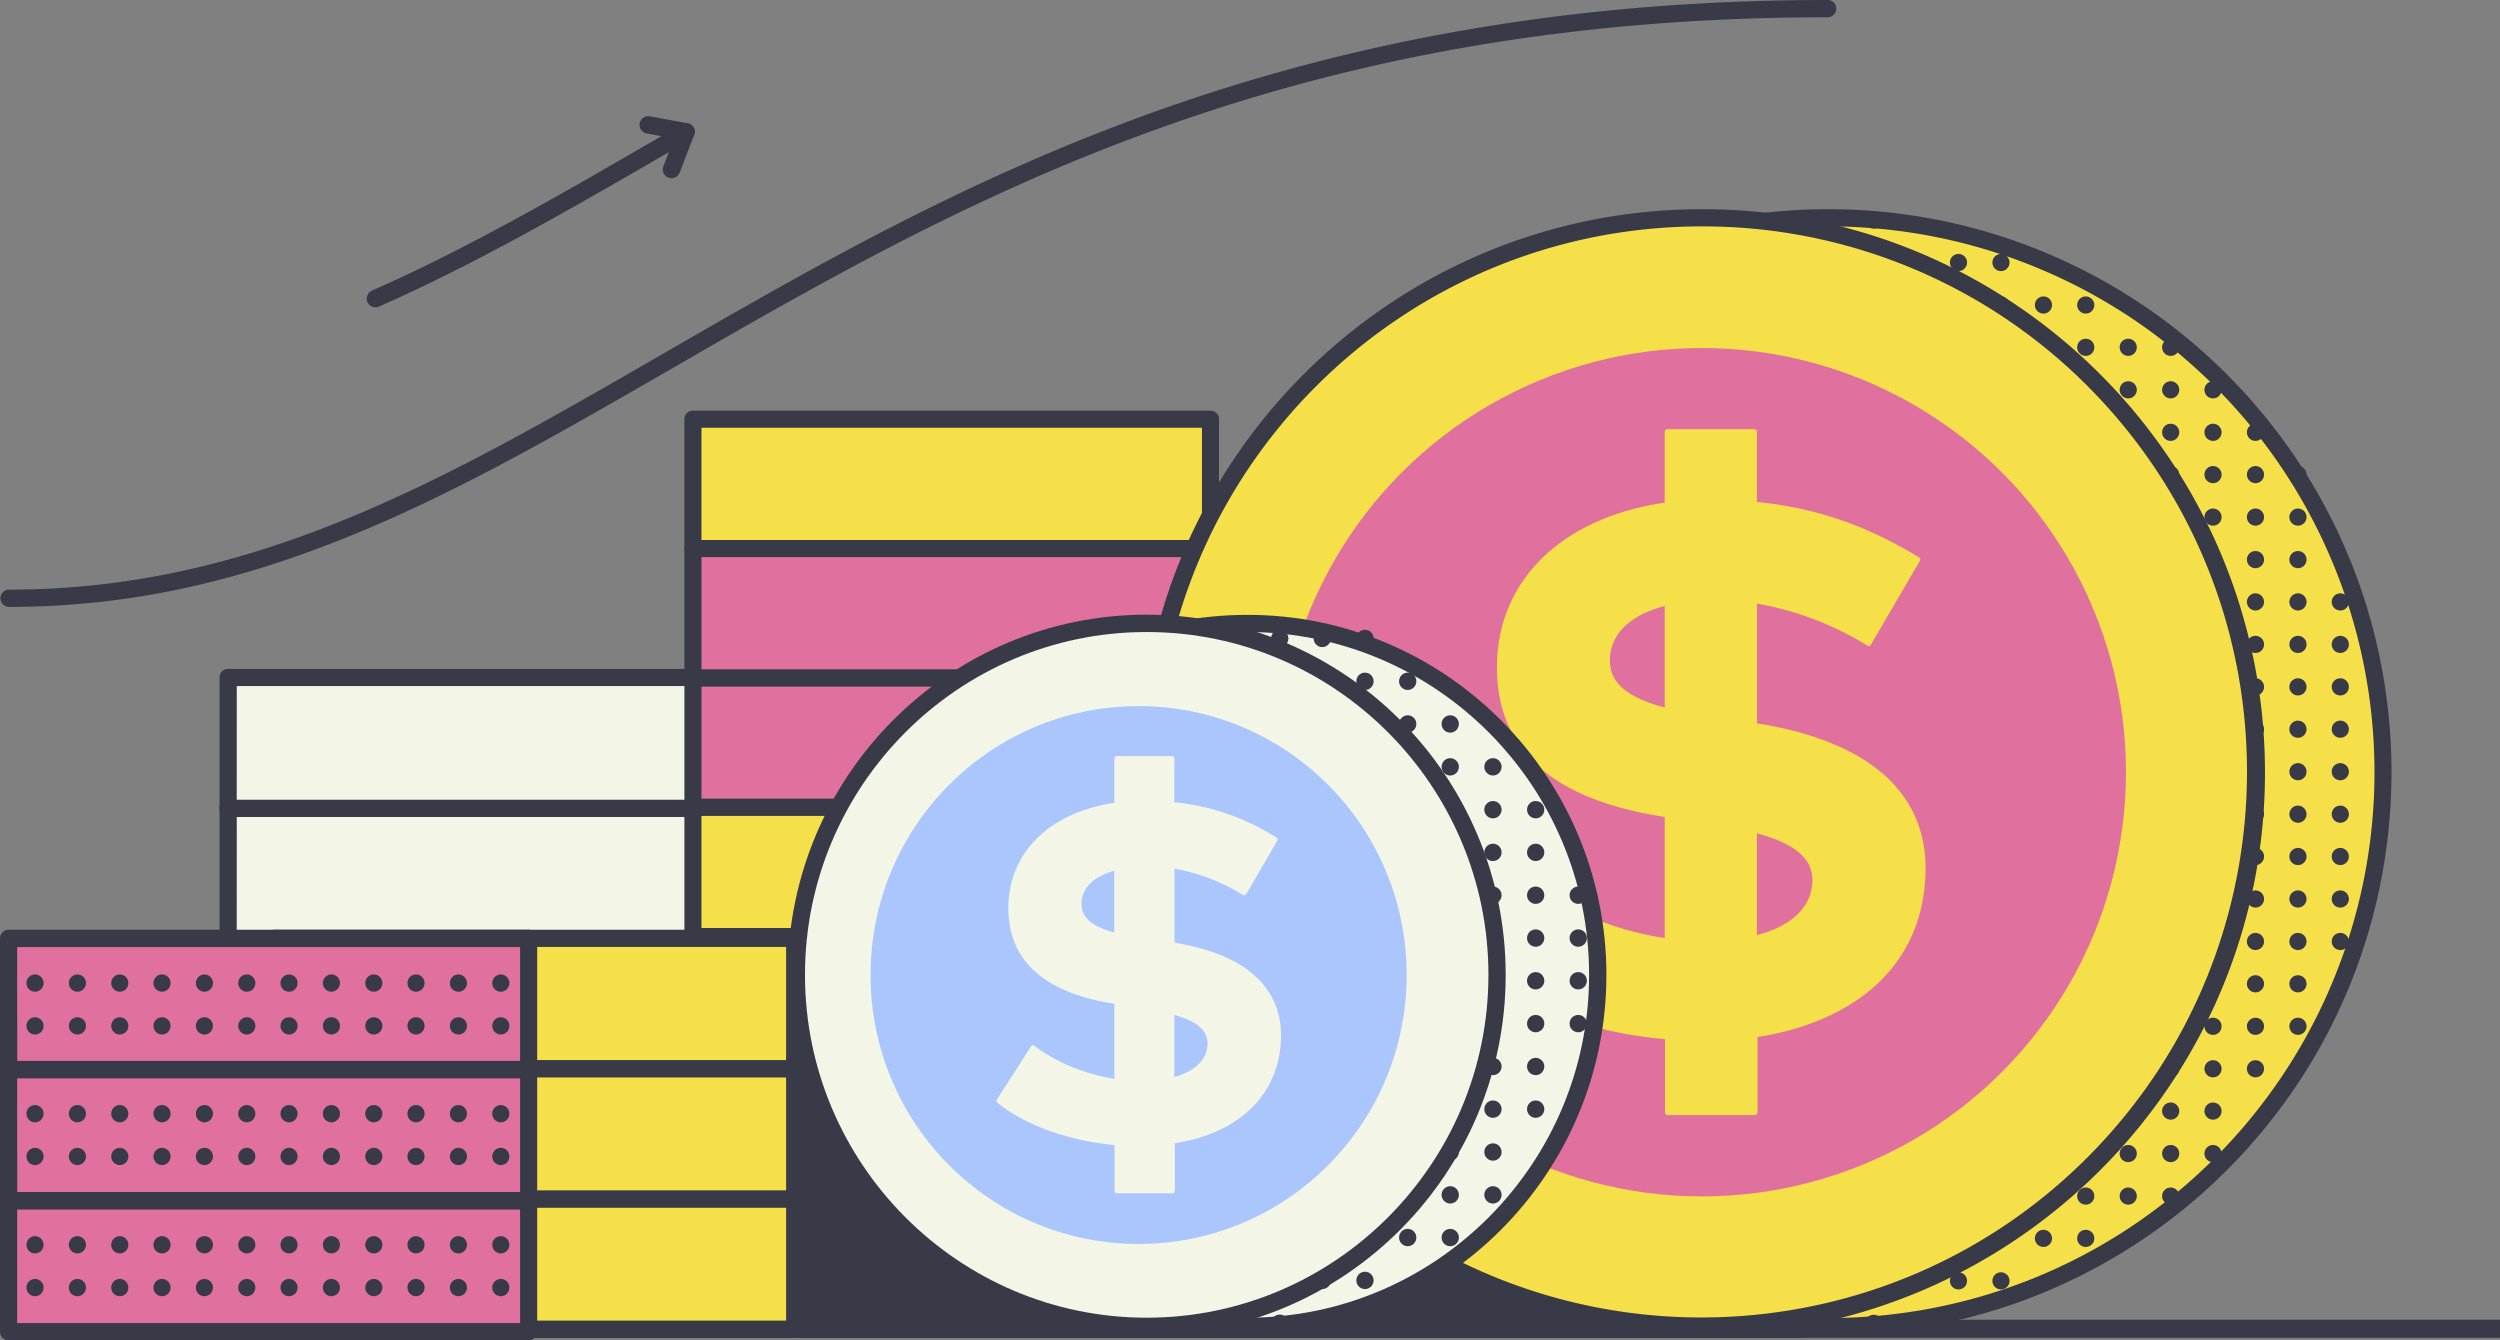 <svg xmlns="http://www.w3.org/2000/svg" xmlns:xlink="http://www.w3.org/1999/xlink" viewBox="0 0 968 519"><rect x="0" y="0" width="968" height="519" fill="#808080" stroke="none"/><defs><clipPath id="clip-path" transform="translate(0)"><rect x="287" y="259" width="42" height="108" style="fill:none"/></clipPath><clipPath id="clip-path-2" transform="translate(0)"><rect x="97" y="511" width="871" height="7" style="fill:none"/></clipPath><clipPath id="clip-path-3" transform="translate(0)"><rect x="85" y="259" width="209" height="108" style="fill:none"/></clipPath><clipPath id="clip-path-4" transform="translate(0)"><rect x="265" y="159" width="207" height="257" style="fill:none"/></clipPath><clipPath id="clip-path-5" transform="translate(0)"><rect x="304" y="363" width="400" height="155" style="fill:none"/></clipPath><clipPath id="clip-path-6" transform="translate(0)"><rect x="103" y="360" width="208" height="158" style="fill:none"/></clipPath><clipPath id="clip-path-7" transform="translate(0)"><rect y="360" width="208" height="159" style="fill:none"/></clipPath><clipPath id="clip-path-8" transform="translate(0)"><rect x="305" y="238" width="317" height="279" style="fill:none"/></clipPath><clipPath id="clip-path-9" transform="translate(0)"><rect x="142" y="45" width="127" height="74" style="fill:none"/></clipPath></defs><g id="Layer_2" data-name="Layer 2"><g id="Layer_1-2" data-name="Layer 1"><g style="clip-path:url(#clip-path)"><g id="Layer_1_1_-i2" data-name="Layer 1 1 -i2"><rect x="288.54" y="260.53" width="38.91" height="104.93" style="fill:#383a48"/><path d="M287,365.47V260.53a1.53,1.53,0,0,1,1.54-1.53h38.92a1.53,1.53,0,0,1,1.54,1.53V365.47a1.52,1.52,0,0,1-1.54,1.53H288.54A1.52,1.52,0,0,1,287,365.47Zm3.09-103.4V363.93h35.82V262.07Z" transform="translate(0)" style="fill:#383a48"/></g></g><g style="clip-path:url(#clip-path-2)"><rect x="97" y="511" width="871" height="7" style="fill:#383a48"/></g><g style="clip-path:url(#clip-path-3)"><rect x="88.34" y="313" width="202.32" height="50.65" style="fill:#f3f6e6"/><path d="M290.66,367H88.34A3.31,3.31,0,0,1,85,363.72V313a3.31,3.31,0,0,1,3.27-3.35H290.66a3.31,3.31,0,0,1,3.34,3.28v50.72A3.36,3.36,0,0,1,290.66,367Zm-199-6.69H287.32v-44H91.68Z" transform="translate(0)" style="fill:#383a48"/><rect x="88.34" y="262.35" width="202.32" height="50.65" style="fill:#f3f6e6"/><path d="M290.66,316.35H88.34A3.31,3.31,0,0,1,85,313.07V262.35A3.31,3.31,0,0,1,88.27,259H290.66a3.31,3.31,0,0,1,3.34,3.28V313A3.36,3.36,0,0,1,290.66,316.35Zm-199-6.7H287.32v-44H91.68Z" transform="translate(0)" style="fill:#383a48"/></g><g style="clip-path:url(#clip-path-4)"><rect x="268.31" y="362.62" width="200.39" height="50.08" style="fill:#f6e049"/><path d="M468.69,416H268.31a3.27,3.27,0,0,1-3.31-3.24V362.62a3.27,3.27,0,0,1,3.24-3.31H468.69a3.27,3.27,0,0,1,3.31,3.24v50.14A3.32,3.32,0,0,1,468.69,416Zm-197.08-6.62H465.39V365.92H271.61Z" transform="translate(0)" style="fill:#383a48"/><rect x="268.31" y="312.54" width="200.39" height="50.08" style="fill:#f6e049"/><path d="M468.69,365.92H268.31a3.27,3.27,0,0,1-3.31-3.24V312.54a3.27,3.27,0,0,1,3.24-3.31H468.69a3.27,3.27,0,0,1,3.31,3.24v50.15A3.31,3.31,0,0,1,468.69,365.92Zm-197.08-6.61H465.39V315.85H271.61Z" transform="translate(0)" style="fill:#383a48"/><rect x="268.31" y="262.46" width="200.39" height="50.08" style="fill:#e0719e"/><path d="M468.69,315.85H268.31A3.29,3.29,0,0,1,265,312.6V262.46a3.27,3.27,0,0,1,3.24-3.31H468.69A3.29,3.29,0,0,1,472,262.4v50.14A3.33,3.33,0,0,1,468.69,315.85Zm-197.08-6.62H465.39V265.77H271.61Z" transform="translate(0)" style="fill:#383a48"/><rect x="268.31" y="212.38" width="200.39" height="50.08" style="fill:#e0719e"/><path d="M468.69,265.77H268.31a3.27,3.27,0,0,1-3.31-3.24V212.38a3.27,3.27,0,0,1,3.24-3.3H468.69a3.27,3.27,0,0,1,3.31,3.24v50.14A3.32,3.32,0,0,1,468.69,265.77Zm-197.08-6.62H465.39V215.69H271.61Z" transform="translate(0)" style="fill:#383a48"/><rect x="268.31" y="162.31" width="200.39" height="50.08" style="fill:#f6e049"/><path d="M468.69,215.69H268.31a3.27,3.27,0,0,1-3.31-3.24V162.31a3.27,3.27,0,0,1,3.24-3.31H468.69a3.27,3.27,0,0,1,3.31,3.24v50.14A3.31,3.31,0,0,1,468.69,215.69Zm-197.08-6.61H465.39V165.62H271.61Z" transform="translate(0)" style="fill:#383a48"/></g><g style="clip-path:url(#clip-path-5)"><g id="Layer_1_1_-i6" data-name="Layer 1 1 -i6"><rect x="309.68" y="368.7" width="388.64" height="143.6" style="fill:#383a48"/><path d="M698.32,518H309.68a5.64,5.64,0,0,1-5.68-5.7V368.7a5.64,5.64,0,0,1,5.68-5.7H698.32a5.64,5.64,0,0,1,5.68,5.7V512.3A5.64,5.64,0,0,1,698.32,518Zm-383-11.4H692.64V374.4H315.36Z" transform="translate(0)" style="fill:#383a48"/></g></g><g style="clip-path:url(#clip-path-6)"><rect x="106.32" y="464.22" width="201.35" height="50.45" style="fill:#f6e049"/><path d="M307.68,518H106.32a3.29,3.29,0,0,1-3.32-3.27V464.22a3.29,3.29,0,0,1,3.26-3.33H307.68a3.3,3.3,0,0,1,3.32,3.27v50.51A3.34,3.34,0,0,1,307.68,518Zm-198-6.66h194.7V467.55H109.65v43.79Z" transform="translate(0)" style="fill:#383a48"/><rect x="106.32" y="413.78" width="201.35" height="50.45" style="fill:#f6e049"/><path d="M307.68,467.55H106.32a3.29,3.29,0,0,1-3.32-3.26V413.78a3.29,3.29,0,0,1,3.26-3.33H307.68a3.29,3.29,0,0,1,3.32,3.26v50.51A3.33,3.33,0,0,1,307.68,467.55Zm-198-6.66h194.7V417.11H109.65Z" transform="translate(0)" style="fill:#383a48"/><rect x="106.32" y="363.33" width="201.35" height="50.45" style="fill:#f6e049"/><path d="M307.68,417.11H106.32a3.29,3.29,0,0,1-3.32-3.27V363.33a3.29,3.29,0,0,1,3.26-3.33H307.68a3.29,3.29,0,0,1,3.32,3.27v50.51A3.34,3.34,0,0,1,307.68,417.11Zm-198-6.66h194.7V366.66H109.65Z" transform="translate(0)" style="fill:#383a48"/></g><path d="M3.33,235a3.35,3.35,0,0,1,0-6.69c95.28,0,168.53-42.33,253.29-91.28C312.82,104.59,371,71,443.19,44.67,525.83,14.58,612.32,0,707.67,0A3.31,3.31,0,0,1,711,3.28v.06a3.31,3.31,0,0,1-3.26,3.35h-.07C495.66,6.69,370.42,79,260,142.78c-42.22,24.34-82,47.41-123.45,64.33C90.09,226.17,47.74,235,3.33,235Z" transform="translate(0)" style="fill:#383a48"/><ellipse cx="708.04" cy="299" rx="214.63" ry="214.67" style="fill:#f6e049"/><path d="M708,517c-120.36,0-217.92-97.62-218-218S587.61,81,708,81a217.93,217.93,0,0,1,154.17,63.87c85.1,85.15,85.08,223.18,0,308.3A217.91,217.91,0,0,1,708,517Zm0-429.34c-116.72,0-211.32,94.67-211.3,211.41A211.4,211.4,0,0,0,558.6,448.46c82.55,82.51,216.33,82.51,298.88,0A211.34,211.34,0,0,0,708,87.66Z" transform="translate(0)" style="fill:#383a48"/><circle cx="906.16" cy="233.06" r="3.33" style="fill:#383a48"/><circle cx="906.16" cy="249.51" r="3.33" style="fill:#383a48"/><circle cx="906.16" cy="265.96" r="3.33" style="fill:#383a48"/><circle cx="906.16" cy="282.35" r="3.33" style="fill:#383a48"/><circle cx="906.16" cy="298.8" r="3.33" style="fill:#383a48"/><circle cx="906.16" cy="315.25" r="3.33" style="fill:#383a48"/><circle cx="906.16" cy="331.64" r="3.33" style="fill:#383a48"/><circle cx="906.16" cy="348.09" r="3.33" style="fill:#383a48"/><circle cx="906.16" cy="364.54" r="3.33" style="fill:#383a48"/><circle cx="889.77" cy="183.77" r="3.33" style="fill:#383a48"/><circle cx="889.77" cy="200.22" r="3.33" style="fill:#383a48"/><circle cx="889.77" cy="216.68" r="3.33" style="fill:#383a48"/><circle cx="889.77" cy="233.06" r="3.33" style="fill:#383a48"/><circle cx="889.77" cy="249.51" r="3.33" style="fill:#383a48"/><circle cx="889.77" cy="265.96" r="3.33" style="fill:#383a48"/><circle cx="889.77" cy="282.35" r="3.33" style="fill:#383a48"/><circle cx="889.77" cy="298.8" r="3.33" style="fill:#383a48"/><circle cx="889.77" cy="315.25" r="3.33" style="fill:#383a48"/><circle cx="889.77" cy="331.64" r="3.33" style="fill:#383a48"/><circle cx="889.77" cy="348.09" r="3.33" style="fill:#383a48"/><circle cx="889.77" cy="364.54" r="3.33" style="fill:#383a48"/><circle cx="889.77" cy="380.93" r="3.33" style="fill:#383a48"/><circle cx="889.77" cy="397.38" r="3.33" style="fill:#383a48"/><circle cx="873.32" cy="167.39" r="3.33" style="fill:#383a48"/><circle cx="873.32" cy="183.77" r="3.33" style="fill:#383a48"/><circle cx="873.32" cy="200.22" r="3.33" style="fill:#383a48"/><circle cx="873.32" cy="216.68" r="3.33" style="fill:#383a48"/><circle cx="873.32" cy="233.06" r="3.33" style="fill:#383a48"/><circle cx="873.32" cy="249.51" r="3.33" style="fill:#383a48"/><circle cx="873.32" cy="265.96" r="3.33" style="fill:#383a48"/><circle cx="873.32" cy="282.35" r="3.33" style="fill:#383a48"/><circle cx="873.32" cy="298.8" r="3.33" style="fill:#383a48"/><circle cx="873.32" cy="315.25" r="3.33" style="fill:#383a48"/><circle cx="873.32" cy="331.64" r="3.33" style="fill:#383a48"/><circle cx="873.32" cy="348.09" r="3.33" style="fill:#383a48"/><circle cx="873.32" cy="364.54" r="3.33" style="fill:#383a48"/><circle cx="873.32" cy="380.93" r="3.33" style="fill:#383a48"/><circle cx="873.32" cy="397.38" r="3.33" style="fill:#383a48"/><circle cx="873.32" cy="413.83" r="3.33" style="fill:#383a48"/><circle cx="856.88" cy="150.94" r="3.33" style="fill:#383a48"/><circle cx="856.88" cy="167.39" r="3.33" style="fill:#383a48"/><circle cx="856.88" cy="183.77" r="3.33" style="fill:#383a48"/><circle cx="856.88" cy="200.22" r="3.33" style="fill:#383a48"/><circle cx="856.88" cy="216.68" r="3.33" style="fill:#383a48"/><circle cx="856.88" cy="233.06" r="3.33" style="fill:#383a48"/><circle cx="856.88" cy="249.51" r="3.33" style="fill:#383a48"/><circle cx="856.88" cy="265.96" r="3.33" style="fill:#383a48"/><circle cx="856.88" cy="282.35" r="3.33" style="fill:#383a48"/><circle cx="856.88" cy="298.8" r="3.33" style="fill:#383a48"/><circle cx="856.88" cy="315.25" r="3.33" style="fill:#383a48"/><circle cx="856.88" cy="331.64" r="3.33" style="fill:#383a48"/><circle cx="856.88" cy="348.09" r="3.33" style="fill:#383a48"/><circle cx="856.88" cy="364.54" r="3.33" style="fill:#383a48"/><circle cx="856.88" cy="380.93" r="3.33" style="fill:#383a48"/><circle cx="856.88" cy="397.38" r="3.33" style="fill:#383a48"/><circle cx="856.88" cy="413.83" r="3.33" style="fill:#383a48"/><circle cx="856.88" cy="430.21" r="3.33" style="fill:#383a48"/><circle cx="856.88" cy="446.66" r="3.33" style="fill:#383a48"/><circle cx="840.49" cy="134.48" r="3.33" style="fill:#383a48"/><circle cx="840.49" cy="150.94" r="3.33" style="fill:#383a48"/><circle cx="840.49" cy="167.39" r="3.33" style="fill:#383a48"/><circle cx="840.49" cy="183.77" r="3.33" style="fill:#383a48"/><circle cx="840.49" cy="200.22" r="3.33" style="fill:#383a48"/><circle cx="840.49" cy="216.68" r="3.33" style="fill:#383a48"/><circle cx="840.49" cy="233.06" r="3.33" style="fill:#383a48"/><circle cx="840.49" cy="249.51" r="3.33" style="fill:#383a48"/><circle cx="840.49" cy="265.96" r="3.33" style="fill:#383a48"/><circle cx="840.49" cy="282.35" r="3.33" style="fill:#383a48"/><circle cx="840.49" cy="298.8" r="3.33" style="fill:#383a48"/><circle cx="840.49" cy="315.25" r="3.33" style="fill:#383a48"/><circle cx="840.49" cy="331.64" r="3.33" style="fill:#383a48"/><circle cx="840.49" cy="348.09" r="3.33" style="fill:#383a48"/><circle cx="840.49" cy="364.54" r="3.33" style="fill:#383a48"/><circle cx="840.49" cy="380.93" r="3.33" style="fill:#383a48"/><circle cx="840.49" cy="397.38" r="3.33" style="fill:#383a48"/><circle cx="840.49" cy="413.83" r="3.33" style="fill:#383a48"/><circle cx="840.49" cy="430.21" r="3.33" style="fill:#383a48"/><circle cx="840.49" cy="446.66" r="3.33" style="fill:#383a48"/><circle cx="840.49" cy="463.12" r="3.33" style="fill:#383a48"/><circle cx="824.05" cy="134.48" r="3.33" style="fill:#383a48"/><circle cx="824.05" cy="150.94" r="3.33" style="fill:#383a48"/><circle cx="824.05" cy="167.39" r="3.33" style="fill:#383a48"/><circle cx="824.05" cy="183.77" r="3.33" style="fill:#383a48"/><circle cx="824.05" cy="200.22" r="3.33" style="fill:#383a48"/><circle cx="824.05" cy="216.68" r="3.33" style="fill:#383a48"/><circle cx="824.05" cy="233.06" r="3.33" style="fill:#383a48"/><circle cx="824.05" cy="249.51" r="3.33" style="fill:#383a48"/><circle cx="824.05" cy="265.96" r="3.33" style="fill:#383a48"/><circle cx="824.05" cy="282.35" r="3.33" style="fill:#383a48"/><circle cx="824.05" cy="298.8" r="3.33" style="fill:#383a48"/><circle cx="824.05" cy="315.25" r="3.33" style="fill:#383a48"/><circle cx="824.05" cy="331.64" r="3.33" style="fill:#383a48"/><circle cx="824.05" cy="348.09" r="3.33" style="fill:#383a48"/><circle cx="824.05" cy="364.54" r="3.33" style="fill:#383a48"/><circle cx="824.05" cy="380.93" r="3.33" style="fill:#383a48"/><circle cx="824.05" cy="397.38" r="3.33" style="fill:#383a48"/><circle cx="824.05" cy="413.83" r="3.33" style="fill:#383a48"/><circle cx="824.05" cy="430.21" r="3.33" style="fill:#383a48"/><circle cx="824.05" cy="446.66" r="3.33" style="fill:#383a48"/><circle cx="824.05" cy="463.12" r="3.33" style="fill:#383a48"/><circle cx="807.6" cy="118.1" r="3.33" style="fill:#383a48"/><circle cx="807.6" cy="134.48" r="3.33" style="fill:#383a48"/><circle cx="807.6" cy="150.94" r="3.33" style="fill:#383a48"/><circle cx="807.6" cy="167.39" r="3.33" style="fill:#383a48"/><circle cx="807.6" cy="183.77" r="3.33" style="fill:#383a48"/><circle cx="807.6" cy="200.22" r="3.33" style="fill:#383a48"/><circle cx="807.6" cy="216.68" r="3.33" style="fill:#383a48"/><circle cx="807.6" cy="233.06" r="3.33" style="fill:#383a48"/><circle cx="807.6" cy="249.51" r="3.33" style="fill:#383a48"/><circle cx="807.6" cy="265.96" r="3.33" style="fill:#383a48"/><circle cx="807.6" cy="282.35" r="3.33" style="fill:#383a48"/><circle cx="807.6" cy="298.8" r="3.33" style="fill:#383a48"/><circle cx="807.6" cy="315.25" r="3.33" style="fill:#383a48"/><circle cx="807.6" cy="331.64" r="3.33" style="fill:#383a48"/><circle cx="807.6" cy="348.09" r="3.33" style="fill:#383a48"/><circle cx="807.6" cy="364.54" r="3.33" style="fill:#383a48"/><circle cx="807.6" cy="380.93" r="3.33" style="fill:#383a48"/><circle cx="807.6" cy="397.38" r="3.33" style="fill:#383a48"/><circle cx="807.6" cy="413.83" r="3.33" style="fill:#383a48"/><circle cx="807.6" cy="430.21" r="3.33" style="fill:#383a48"/><circle cx="807.6" cy="446.66" r="3.33" style="fill:#383a48"/><circle cx="807.6" cy="463.12" r="3.33" style="fill:#383a48"/><circle cx="807.6" cy="479.5" r="3.33" style="fill:#383a48"/><circle cx="791.22" cy="118.1" r="3.33" style="fill:#383a48"/><circle cx="791.22" cy="134.48" r="3.33" style="fill:#383a48"/><circle cx="791.22" cy="150.94" r="3.33" style="fill:#383a48"/><circle cx="791.22" cy="167.39" r="3.33" style="fill:#383a48"/><circle cx="791.22" cy="183.77" r="3.33" style="fill:#383a48"/><circle cx="791.22" cy="200.22" r="3.33" style="fill:#383a48"/><circle cx="791.22" cy="216.68" r="3.33" style="fill:#383a48"/><circle cx="791.22" cy="233.06" r="3.33" style="fill:#383a48"/><circle cx="791.22" cy="249.51" r="3.33" style="fill:#383a48"/><circle cx="791.22" cy="265.96" r="3.33" style="fill:#383a48"/><circle cx="791.22" cy="282.35" r="3.33" style="fill:#383a48"/><circle cx="791.22" cy="298.8" r="3.33" style="fill:#383a48"/><circle cx="791.22" cy="315.25" r="3.33" style="fill:#383a48"/><circle cx="791.22" cy="331.64" r="3.33" style="fill:#383a48"/><circle cx="791.22" cy="348.09" r="3.33" style="fill:#383a48"/><circle cx="791.22" cy="364.54" r="3.33" style="fill:#383a48"/><circle cx="791.22" cy="380.93" r="3.33" style="fill:#383a48"/><circle cx="791.22" cy="397.38" r="3.33" style="fill:#383a48"/><circle cx="791.22" cy="413.83" r="3.33" style="fill:#383a48"/><circle cx="791.22" cy="430.21" r="3.33" style="fill:#383a48"/><circle cx="791.22" cy="446.66" r="3.33" style="fill:#383a48"/><circle cx="791.22" cy="463.12" r="3.33" style="fill:#383a48"/><circle cx="791.22" cy="479.5" r="3.33" style="fill:#383a48"/><circle cx="774.77" cy="101.65" r="3.33" style="fill:#383a48"/><circle cx="774.77" cy="118.1" r="3.33" style="fill:#383a48"/><circle cx="774.77" cy="134.48" r="3.33" style="fill:#383a48"/><circle cx="774.77" cy="150.94" r="3.33" style="fill:#383a48"/><circle cx="774.77" cy="167.39" r="3.33" style="fill:#383a48"/><circle cx="774.77" cy="183.77" r="3.33" style="fill:#383a48"/><circle cx="774.77" cy="200.22" r="3.33" style="fill:#383a48"/><circle cx="774.77" cy="216.68" r="3.33" style="fill:#383a48"/><circle cx="774.77" cy="233.06" r="3.33" style="fill:#383a48"/><circle cx="774.77" cy="249.51" r="3.33" style="fill:#383a48"/><circle cx="774.77" cy="265.96" r="3.33" style="fill:#383a48"/><circle cx="774.77" cy="282.35" r="3.33" style="fill:#383a48"/><circle cx="774.77" cy="298.8" r="3.33" style="fill:#383a48"/><circle cx="774.77" cy="315.25" r="3.33" style="fill:#383a48"/><circle cx="774.77" cy="331.64" r="3.33" style="fill:#383a48"/><circle cx="774.77" cy="348.09" r="3.33" style="fill:#383a48"/><circle cx="774.77" cy="364.54" r="3.33" style="fill:#383a48"/><circle cx="774.77" cy="380.93" r="3.33" style="fill:#383a48"/><circle cx="774.77" cy="397.38" r="3.33" style="fill:#383a48"/><circle cx="774.77" cy="413.83" r="3.33" style="fill:#383a48"/><circle cx="774.77" cy="430.21" r="3.33" style="fill:#383a48"/><circle cx="774.77" cy="446.66" r="3.33" style="fill:#383a48"/><circle cx="774.77" cy="463.12" r="3.33" style="fill:#383a48"/><circle cx="774.77" cy="479.5" r="3.33" style="fill:#383a48"/><circle cx="774.77" cy="495.95" r="3.33" style="fill:#383a48"/><circle cx="758.32" cy="101.65" r="3.33" style="fill:#383a48"/><circle cx="758.32" cy="118.1" r="3.33" style="fill:#383a48"/><circle cx="758.32" cy="134.48" r="3.33" style="fill:#383a48"/><circle cx="758.32" cy="150.94" r="3.33" style="fill:#383a48"/><circle cx="758.32" cy="167.39" r="3.33" style="fill:#383a48"/><circle cx="758.32" cy="183.77" r="3.33" style="fill:#383a48"/><circle cx="758.32" cy="200.22" r="3.33" style="fill:#383a48"/><circle cx="758.32" cy="216.68" r="3.33" style="fill:#383a48"/><circle cx="758.32" cy="233.06" r="3.33" style="fill:#383a48"/><circle cx="758.32" cy="249.51" r="3.33" style="fill:#383a48"/><circle cx="758.32" cy="265.96" r="3.33" style="fill:#383a48"/><circle cx="758.32" cy="282.35" r="3.33" style="fill:#383a48"/><circle cx="758.32" cy="298.8" r="3.33" style="fill:#383a48"/><circle cx="758.32" cy="315.25" r="3.33" style="fill:#383a48"/><circle cx="758.32" cy="331.64" r="3.33" style="fill:#383a48"/><circle cx="758.32" cy="348.09" r="3.33" style="fill:#383a48"/><circle cx="758.32" cy="364.54" r="3.33" style="fill:#383a48"/><circle cx="758.32" cy="380.93" r="3.33" style="fill:#383a48"/><circle cx="758.32" cy="397.38" r="3.33" style="fill:#383a48"/><circle cx="758.32" cy="413.83" r="3.33" style="fill:#383a48"/><circle cx="758.32" cy="430.21" r="3.33" style="fill:#383a48"/><circle cx="758.32" cy="446.66" r="3.33" style="fill:#383a48"/><circle cx="758.32" cy="463.12" r="3.33" style="fill:#383a48"/><circle cx="758.32" cy="479.5" r="3.33" style="fill:#383a48"/><circle cx="758.32" cy="495.95" r="3.33" style="fill:#383a48"/><circle cx="741.94" cy="101.65" r="3.33" style="fill:#383a48"/><circle cx="741.94" cy="118.1" r="3.33" style="fill:#383a48"/><circle cx="741.94" cy="134.48" r="3.33" style="fill:#383a48"/><circle cx="741.94" cy="150.94" r="3.33" style="fill:#383a48"/><circle cx="741.94" cy="167.39" r="3.33" style="fill:#383a48"/><circle cx="741.94" cy="183.77" r="3.33" style="fill:#383a48"/><circle cx="741.94" cy="200.22" r="3.33" style="fill:#383a48"/><circle cx="741.94" cy="216.68" r="3.33" style="fill:#383a48"/><circle cx="741.94" cy="233.06" r="3.33" style="fill:#383a48"/><circle cx="741.94" cy="249.51" r="3.33" style="fill:#383a48"/><circle cx="741.94" cy="265.96" r="3.33" style="fill:#383a48"/><circle cx="741.94" cy="282.35" r="3.33" style="fill:#383a48"/><circle cx="741.94" cy="298.8" r="3.33" style="fill:#383a48"/><circle cx="741.94" cy="315.25" r="3.33" style="fill:#383a48"/><circle cx="741.94" cy="331.64" r="3.33" style="fill:#383a48"/><circle cx="741.94" cy="348.09" r="3.33" style="fill:#383a48"/><circle cx="741.94" cy="364.54" r="3.33" style="fill:#383a48"/><circle cx="741.94" cy="380.93" r="3.33" style="fill:#383a48"/><circle cx="741.94" cy="397.38" r="3.33" style="fill:#383a48"/><circle cx="741.94" cy="413.83" r="3.33" style="fill:#383a48"/><circle cx="741.94" cy="430.21" r="3.33" style="fill:#383a48"/><circle cx="741.94" cy="446.66" r="3.33" style="fill:#383a48"/><circle cx="741.94" cy="463.12" r="3.33" style="fill:#383a48"/><circle cx="741.94" cy="479.5" r="3.33" style="fill:#383a48"/><circle cx="741.94" cy="495.95" r="3.33" style="fill:#383a48"/><circle cx="725.49" cy="85.2" r="3.33" style="fill:#383a48"/><circle cx="725.49" cy="101.65" r="3.33" style="fill:#383a48"/><circle cx="725.49" cy="118.1" r="3.33" style="fill:#383a48"/><circle cx="725.49" cy="134.48" r="3.33" style="fill:#383a48"/><circle cx="725.49" cy="150.94" r="3.33" style="fill:#383a48"/><circle cx="725.49" cy="167.39" r="3.33" style="fill:#383a48"/><circle cx="725.49" cy="183.77" r="3.33" style="fill:#383a48"/><circle cx="725.49" cy="200.22" r="3.33" style="fill:#383a48"/><circle cx="725.49" cy="216.68" r="3.33" style="fill:#383a48"/><circle cx="725.49" cy="233.06" r="3.33" style="fill:#383a48"/><circle cx="725.49" cy="249.51" r="3.33" style="fill:#383a48"/><circle cx="725.49" cy="265.96" r="3.33" style="fill:#383a48"/><circle cx="725.49" cy="282.35" r="3.33" style="fill:#383a48"/><circle cx="725.49" cy="298.8" r="3.33" style="fill:#383a48"/><circle cx="725.49" cy="315.25" r="3.33" style="fill:#383a48"/><circle cx="725.49" cy="331.64" r="3.33" style="fill:#383a48"/><circle cx="725.49" cy="348.09" r="3.33" style="fill:#383a48"/><circle cx="725.49" cy="364.54" r="3.33" style="fill:#383a48"/><circle cx="725.49" cy="380.93" r="3.33" style="fill:#383a48"/><circle cx="725.49" cy="397.38" r="3.33" style="fill:#383a48"/><circle cx="725.49" cy="413.83" r="3.33" style="fill:#383a48"/><circle cx="725.49" cy="430.21" r="3.33" style="fill:#383a48"/><circle cx="725.49" cy="446.66" r="3.33" style="fill:#383a48"/><circle cx="725.49" cy="463.12" r="3.33" style="fill:#383a48"/><circle cx="725.49" cy="479.5" r="3.33" style="fill:#383a48"/><circle cx="725.49" cy="495.95" r="3.33" style="fill:#383a48"/><circle cx="725.49" cy="512.4" r="3.33" style="fill:#383a48"/><circle cx="709.04" cy="85.2" r="3.33" style="fill:#383a48"/><circle cx="709.04" cy="101.65" r="3.33" style="fill:#383a48"/><circle cx="709.04" cy="118.1" r="3.33" style="fill:#383a48"/><circle cx="709.04" cy="134.48" r="3.33" style="fill:#383a48"/><circle cx="709.04" cy="150.94" r="3.33" style="fill:#383a48"/><circle cx="709.04" cy="167.39" r="3.33" style="fill:#383a48"/><circle cx="709.04" cy="183.77" r="3.33" style="fill:#383a48"/><circle cx="709.04" cy="200.22" r="3.33" style="fill:#383a48"/><circle cx="709.04" cy="216.68" r="3.33" style="fill:#383a48"/><circle cx="709.04" cy="233.06" r="3.33" style="fill:#383a48"/><circle cx="709.04" cy="249.51" r="3.33" style="fill:#383a48"/><circle cx="709.04" cy="265.96" r="3.33" style="fill:#383a48"/><circle cx="709.04" cy="282.35" r="3.33" style="fill:#383a48"/><circle cx="709.04" cy="298.8" r="3.33" style="fill:#383a48"/><circle cx="709.04" cy="315.25" r="3.33" style="fill:#383a48"/><circle cx="709.04" cy="331.64" r="3.33" style="fill:#383a48"/><circle cx="709.04" cy="348.09" r="3.33" style="fill:#383a48"/><circle cx="709.04" cy="364.54" r="3.33" style="fill:#383a48"/><circle cx="709.04" cy="380.93" r="3.33" style="fill:#383a48"/><circle cx="709.04" cy="397.38" r="3.33" style="fill:#383a48"/><circle cx="709.04" cy="413.83" r="3.33" style="fill:#383a48"/><circle cx="709.04" cy="430.21" r="3.33" style="fill:#383a48"/><circle cx="709.04" cy="446.66" r="3.33" style="fill:#383a48"/><circle cx="709.04" cy="463.12" r="3.33" style="fill:#383a48"/><circle cx="709.04" cy="479.5" r="3.33" style="fill:#383a48"/><circle cx="709.04" cy="495.95" r="3.33" style="fill:#383a48"/><circle cx="709.04" cy="512.4" r="3.33" style="fill:#383a48"/><circle cx="692.66" cy="85.2" r="3.33" style="fill:#383a48"/><circle cx="692.66" cy="101.65" r="3.33" style="fill:#383a48"/><circle cx="692.66" cy="118.1" r="3.33" style="fill:#383a48"/><circle cx="692.66" cy="134.48" r="3.33" style="fill:#383a48"/><circle cx="692.66" cy="150.94" r="3.33" style="fill:#383a48"/><circle cx="692.66" cy="167.39" r="3.33" style="fill:#383a48"/><circle cx="692.66" cy="183.77" r="3.33" style="fill:#383a48"/><circle cx="692.66" cy="200.22" r="3.33" style="fill:#383a48"/><circle cx="692.66" cy="216.68" r="3.33" style="fill:#383a48"/><circle cx="692.66" cy="233.06" r="3.33" style="fill:#383a48"/><circle cx="692.66" cy="249.51" r="3.33" style="fill:#383a48"/><circle cx="692.66" cy="265.96" r="3.33" style="fill:#383a48"/><circle cx="692.66" cy="282.35" r="3.33" style="fill:#383a48"/><circle cx="692.66" cy="298.8" r="3.33" style="fill:#383a48"/><circle cx="692.66" cy="315.25" r="3.33" style="fill:#383a48"/><circle cx="692.66" cy="331.64" r="3.33" style="fill:#383a48"/><circle cx="692.66" cy="348.09" r="3.33" style="fill:#383a48"/><circle cx="692.66" cy="364.54" r="3.33" style="fill:#383a48"/><circle cx="692.66" cy="380.93" r="3.33" style="fill:#383a48"/><circle cx="692.66" cy="397.38" r="3.33" style="fill:#383a48"/><circle cx="692.66" cy="413.83" r="3.33" style="fill:#383a48"/><circle cx="692.66" cy="430.21" r="3.33" style="fill:#383a48"/><circle cx="692.66" cy="446.66" r="3.33" style="fill:#383a48"/><circle cx="692.66" cy="463.12" r="3.33" style="fill:#383a48"/><circle cx="692.66" cy="479.5" r="3.33" style="fill:#383a48"/><circle cx="692.66" cy="495.95" r="3.33" style="fill:#383a48"/><circle cx="692.66" cy="512.4" r="3.33" style="fill:#383a48"/><circle cx="676.21" cy="85.2" r="3.33" style="fill:#383a48"/><circle cx="676.21" cy="101.65" r="3.33" style="fill:#383a48"/><circle cx="676.21" cy="118.1" r="3.33" style="fill:#383a48"/><circle cx="676.21" cy="134.48" r="3.33" style="fill:#383a48"/><circle cx="676.21" cy="150.94" r="3.33" style="fill:#383a48"/><circle cx="676.21" cy="167.39" r="3.33" style="fill:#383a48"/><circle cx="676.21" cy="183.77" r="3.33" style="fill:#383a48"/><circle cx="676.21" cy="200.22" r="3.33" style="fill:#383a48"/><circle cx="676.21" cy="216.68" r="3.33" style="fill:#383a48"/><circle cx="676.21" cy="233.06" r="3.33" style="fill:#383a48"/><circle cx="676.21" cy="249.51" r="3.33" style="fill:#383a48"/><circle cx="676.21" cy="265.96" r="3.33" style="fill:#383a48"/><circle cx="676.21" cy="282.35" r="3.33" style="fill:#383a48"/><circle cx="676.21" cy="298.8" r="3.33" style="fill:#383a48"/><circle cx="676.21" cy="315.25" r="3.33" style="fill:#383a48"/><circle cx="676.21" cy="331.64" r="3.33" style="fill:#383a48"/><circle cx="676.21" cy="348.09" r="3.33" style="fill:#383a48"/><circle cx="676.21" cy="364.54" r="3.33" style="fill:#383a48"/><circle cx="676.21" cy="380.93" r="3.33" style="fill:#383a48"/><circle cx="676.21" cy="397.38" r="3.33" style="fill:#383a48"/><circle cx="676.21" cy="413.83" r="3.33" style="fill:#383a48"/><circle cx="676.21" cy="430.21" r="3.33" style="fill:#383a48"/><circle cx="676.21" cy="446.66" r="3.33" style="fill:#383a48"/><circle cx="676.21" cy="463.12" r="3.33" style="fill:#383a48"/><circle cx="676.21" cy="479.5" r="3.33" style="fill:#383a48"/><circle cx="676.21" cy="495.95" r="3.33" style="fill:#383a48"/><circle cx="676.21" cy="512.4" r="3.33" style="fill:#383a48"/><circle cx="659.76" cy="85.2" r="3.33" style="fill:#383a48"/><circle cx="659.76" cy="101.65" r="3.33" style="fill:#383a48"/><circle cx="659.76" cy="118.1" r="3.33" style="fill:#383a48"/><circle cx="659.76" cy="134.48" r="3.33" style="fill:#383a48"/><circle cx="659.76" cy="150.94" r="3.33" style="fill:#383a48"/><circle cx="659.76" cy="167.39" r="3.33" style="fill:#383a48"/><circle cx="659.76" cy="183.77" r="3.33" style="fill:#383a48"/><circle cx="659.76" cy="200.22" r="3.33" style="fill:#383a48"/><circle cx="659.76" cy="216.68" r="3.33" style="fill:#383a48"/><circle cx="659.76" cy="233.06" r="3.33" style="fill:#383a48"/><circle cx="659.76" cy="249.51" r="3.33" style="fill:#383a48"/><circle cx="659.76" cy="265.96" r="3.33" style="fill:#383a48"/><circle cx="659.76" cy="282.35" r="3.33" style="fill:#383a48"/><circle cx="659.76" cy="298.8" r="3.33" style="fill:#383a48"/><circle cx="659.76" cy="315.25" r="3.33" style="fill:#383a48"/><circle cx="659.76" cy="331.64" r="3.33" style="fill:#383a48"/><circle cx="659.76" cy="348.09" r="3.33" style="fill:#383a48"/><circle cx="659.76" cy="364.54" r="3.33" style="fill:#383a48"/><circle cx="659.76" cy="380.93" r="3.33" style="fill:#383a48"/><circle cx="659.76" cy="397.38" r="3.33" style="fill:#383a48"/><circle cx="659.76" cy="413.83" r="3.33" style="fill:#383a48"/><circle cx="659.76" cy="430.21" r="3.33" style="fill:#383a48"/><circle cx="659.76" cy="446.66" r="3.33" style="fill:#383a48"/><circle cx="659.76" cy="463.12" r="3.33" style="fill:#383a48"/><circle cx="659.76" cy="479.5" r="3.33" style="fill:#383a48"/><circle cx="659.76" cy="495.95" r="3.33" style="fill:#383a48"/><circle cx="659.76" cy="512.4" r="3.33" style="fill:#383a48"/><circle cx="643.38" cy="85.2" r="3.33" style="fill:#383a48"/><circle cx="643.38" cy="101.65" r="3.33" style="fill:#383a48"/><circle cx="643.38" cy="118.1" r="3.33" style="fill:#383a48"/><circle cx="643.38" cy="134.48" r="3.33" style="fill:#383a48"/><circle cx="643.38" cy="150.94" r="3.33" style="fill:#383a48"/><circle cx="643.38" cy="167.39" r="3.33" style="fill:#383a48"/><circle cx="643.38" cy="183.77" r="3.33" style="fill:#383a48"/><circle cx="643.38" cy="200.22" r="3.33" style="fill:#383a48"/><circle cx="643.38" cy="216.68" r="3.33" style="fill:#383a48"/><circle cx="643.38" cy="233.06" r="3.33" style="fill:#383a48"/><circle cx="643.38" cy="249.51" r="3.33" style="fill:#383a48"/><circle cx="643.38" cy="265.96" r="3.33" style="fill:#383a48"/><circle cx="643.38" cy="282.35" r="3.33" style="fill:#383a48"/><circle cx="643.38" cy="298.8" r="3.33" style="fill:#383a48"/><circle cx="643.38" cy="315.25" r="3.33" style="fill:#383a48"/><circle cx="643.38" cy="331.64" r="3.33" style="fill:#383a48"/><circle cx="643.38" cy="348.09" r="3.33" style="fill:#383a48"/><circle cx="643.38" cy="364.54" r="3.33" style="fill:#383a48"/><circle cx="643.38" cy="380.93" r="3.33" style="fill:#383a48"/><circle cx="643.38" cy="397.38" r="3.33" style="fill:#383a48"/><circle cx="643.38" cy="413.83" r="3.33" style="fill:#383a48"/><circle cx="643.38" cy="430.21" r="3.33" style="fill:#383a48"/><circle cx="643.38" cy="446.66" r="3.33" style="fill:#383a48"/><circle cx="643.38" cy="463.12" r="3.33" style="fill:#383a48"/><circle cx="643.38" cy="479.5" r="3.33" style="fill:#383a48"/><circle cx="643.38" cy="495.95" r="3.33" style="fill:#383a48"/><circle cx="643.38" cy="512.4" r="3.33" style="fill:#383a48"/><ellipse cx="658.96" cy="299" rx="214.63" ry="214.67" style="fill:#f6e049"/><path d="M659,517c-120.36,0-217.91-97.62-218-218S538.6,81.05,659,81s217.92,97.62,218,218S779.32,517,659,517Zm0-429.34c-116.72,0-211.32,94.67-211.3,211.41a211.4,211.4,0,0,0,61.86,149.39C592.2,530.87,726,530.64,808.4,448c82.18-82.49,82.18-215.93,0-298.41A210.15,210.15,0,0,0,659,87.66Z" transform="translate(0)" style="fill:#383a48"/><ellipse cx="658.96" cy="299" rx="164.22" ry="164.25" style="fill:#e0719e"/><path d="M679.27,167.19v28c25.51,2.4,44.75,10.19,63.27,21.38l-19,32.5a119.89,119.89,0,0,0-44.29-16.52V281c37.16,5.79,66,22.18,65.26,56.74-.93,37.5-29.56,57.82-65.06,62.95v30h-33.7V401.44c-26.83-2.27-53.87-10.92-72.38-25.51l20.77-32.17c12.12,9.26,30.64,17.78,51.42,20.65V315.52l-1.67-.33c-37.16-5.93-64-22-63.26-58.15.6-34.3,27.63-56.42,64.93-61.61V167.19Zm-33.69,108V233.33c-14.12,3.33-22.91,10.92-23.25,21.84C622.2,265.83,630.72,271.43,645.58,275.22Zm33.69,46.16v42c14-3.33,23.24-10.79,23.51-22.18.13-10-8.19-15.92-23.51-19.85Z" transform="translate(0)" style="fill:#f6e049"/><path d="M679.4,431.75H645.71a1,1,0,0,1-1-1V402.37c-28.3-2.53-54.47-11.85-72-25.64a1,1,0,0,1-.2-1.33h0l20.78-32.17a1,1,0,0,1,.67-.47.91.91,0,0,1,.79.2c13.32,10.19,31.44,17.52,49.82,20.25V316.32l-.87-.14c-20.18-3.19-35.76-9.25-46.28-17.91-12.19-10-18.12-23.85-17.78-41.16.6-32.84,25.44-56.69,64.93-62.48V167.19a1,1,0,0,1,1-1h33.69a1,1,0,0,1,1,1v27.17c22.71,2.27,42.15,8.93,62.8,21.45a1,1,0,0,1,.33,1.33h0l-19,32.51a1,1,0,0,1-.6.46.94.94,0,0,1-.73-.13,120.89,120.89,0,0,0-42.75-16.25v46.35c43.35,6.93,65.92,26.85,65.26,57.62-.47,18.05-7.13,33-19.91,44.36-11.19,9.92-26.84,16.65-45.15,19.45v29.17A1.22,1.22,0,0,1,679.4,431.75Zm-32.69-2h31.7v-29a1,1,0,0,1,.86-1c18.38-2.67,33.9-9.26,45-19.12,12.32-11,18.78-25.37,19.24-42.89.34-15.92-5.72-28.84-18-38.37-10.85-8.46-26.43-14.25-46.35-17.38a1,1,0,0,1-.86-1V232.53a1,1,0,0,1,.33-.73.85.85,0,0,1,.8-.2,121.62,121.62,0,0,1,43.82,16.11l18-30.77c-20.31-12.19-39.49-18.58-62-20.71a1,1,0,0,1-.93-1v-27h-31.7v27.37a1.06,1.06,0,0,1-.87,1c-38.95,5.4-63.53,28.64-64.06,60.61-.33,16.65,5.4,30,17,39.57,10.26,8.45,25.57,14.38,45.35,17.51l1.66.34a1,1,0,0,1,.8,1v48.89a1.1,1.1,0,0,1-.33.74,1.15,1.15,0,0,1-.8.26c-18.71-2.6-37.22-9.92-51-20.18L574.72,375.8c17.38,13.38,43.22,22.38,71.12,24.71a1,1,0,0,1,.93,1v28.24Zm32.56-65.34a1,1,0,0,1-.6-.2,1,1,0,0,1-.4-.8v-42a.93.93,0,0,1,.4-.8,1,1,0,0,1,.87-.2c16.71,4.33,24.44,10.92,24.24,20.85-.27,11.25-8.93,19.45-24.31,23.11a.25.25,0,0,1-.2.07Zm1-41.76v39.43c13.65-3.6,21.24-11,21.51-20.92.13-8.66-6.53-14.39-21.51-18.51Zm-34.69-46.43h-.27c-16.72-4.26-24.11-10.72-24-21,.33-11.12,8.85-19.25,24-22.78a1.06,1.06,0,0,1,.86.2.93.93,0,0,1,.4.8v41.9a.93.93,0,0,1-.4.79c-.13,0-.4.07-.59.07Zm-1-41.56c-13.46,3.46-20.91,10.79-21.25,20.58-.13,9.06,6.26,14.65,21.25,18.72Z" transform="translate(0)" style="fill:#f6e049"/><g style="clip-path:url(#clip-path-7)"><rect x="3.32" y="464.88" width="201.35" height="50.76" style="fill:#e0719e"/><path d="M204.68,519H3.32A3.31,3.31,0,0,1,0,515.71V464.88a3.31,3.31,0,0,1,3.26-3.35H204.68a3.31,3.31,0,0,1,3.32,3.29v50.83A3.35,3.35,0,0,1,204.68,519Zm-198-6.71h194.7v-44H6.65v44Z" transform="translate(0)" style="fill:#383a48"/><rect x="3.32" y="414.12" width="201.35" height="50.76" style="fill:#e0719e"/><path d="M204.68,468.24H3.32A3.32,3.32,0,0,1,0,465V414.12a3.31,3.31,0,0,1,3.26-3.36H204.68a3.32,3.32,0,0,1,3.32,3.29v50.83A3.36,3.36,0,0,1,204.68,468.24Zm-198-6.71h194.7V417.47H6.65Z" transform="translate(0)" style="fill:#383a48"/><rect x="3.32" y="363.35" width="201.35" height="50.76" style="fill:#e0719e"/><path d="M204.68,417.47H3.32A3.31,3.31,0,0,1,0,414.18V363.35A3.31,3.31,0,0,1,3.26,360H204.68a3.31,3.31,0,0,1,3.32,3.29v50.83A3.34,3.34,0,0,1,204.68,417.47Zm-198-6.71h194.7V366.71H6.65Z" transform="translate(0)" style="fill:#383a48"/><ellipse cx="193.91" cy="431.22" rx="3.32" ry="3.35" style="fill:#383a48"/><ellipse cx="193.91" cy="447.78" rx="3.32" ry="3.35" style="fill:#383a48"/><ellipse cx="177.5" cy="431.22" rx="3.32" ry="3.35" style="fill:#383a48"/><ellipse cx="177.5" cy="447.78" rx="3.32" ry="3.35" style="fill:#383a48"/><ellipse cx="161.08" cy="431.22" rx="3.32" ry="3.35" style="fill:#383a48"/><ellipse cx="161.08" cy="447.78" rx="3.32" ry="3.35" style="fill:#383a48"/><ellipse cx="144.74" cy="431.22" rx="3.32" ry="3.35" style="fill:#383a48"/><ellipse cx="144.74" cy="447.78" rx="3.32" ry="3.35" style="fill:#383a48"/><ellipse cx="128.32" cy="431.22" rx="3.32" ry="3.35" style="fill:#383a48"/><ellipse cx="128.32" cy="447.78" rx="3.32" ry="3.35" style="fill:#383a48"/><ellipse cx="111.91" cy="431.22" rx="3.32" ry="3.35" style="fill:#383a48"/><ellipse cx="111.91" cy="447.78" rx="3.32" ry="3.35" style="fill:#383a48"/><ellipse cx="95.56" cy="431.22" rx="3.32" ry="3.35" style="fill:#383a48"/><ellipse cx="95.56" cy="447.78" rx="3.32" ry="3.35" style="fill:#383a48"/><ellipse cx="79.15" cy="431.22" rx="3.32" ry="3.35" style="fill:#383a48"/><ellipse cx="79.15" cy="447.78" rx="3.32" ry="3.35" style="fill:#383a48"/><ellipse cx="62.73" cy="431.22" rx="3.32" ry="3.35" style="fill:#383a48"/><ellipse cx="62.73" cy="447.78" rx="3.32" ry="3.35" style="fill:#383a48"/><ellipse cx="46.38" cy="431.22" rx="3.32" ry="3.35" style="fill:#383a48"/><ellipse cx="46.38" cy="447.78" rx="3.32" ry="3.35" style="fill:#383a48"/><ellipse cx="29.97" cy="431.22" rx="3.32" ry="3.35" style="fill:#383a48"/><ellipse cx="29.97" cy="447.78" rx="3.32" ry="3.35" style="fill:#383a48"/><ellipse cx="13.56" cy="431.22" rx="3.32" ry="3.35" style="fill:#383a48"/><ellipse cx="13.56" cy="447.78" rx="3.32" ry="3.35" style="fill:#383a48"/><ellipse cx="193.91" cy="380.65" rx="3.32" ry="3.35" style="fill:#383a48"/><ellipse cx="193.91" cy="397.22" rx="3.32" ry="3.35" style="fill:#383a48"/><ellipse cx="177.5" cy="380.65" rx="3.32" ry="3.35" style="fill:#383a48"/><ellipse cx="177.5" cy="397.22" rx="3.32" ry="3.35" style="fill:#383a48"/><ellipse cx="161.08" cy="380.65" rx="3.32" ry="3.35" style="fill:#383a48"/><ellipse cx="161.08" cy="397.22" rx="3.32" ry="3.35" style="fill:#383a48"/><ellipse cx="144.74" cy="380.65" rx="3.32" ry="3.35" style="fill:#383a48"/><ellipse cx="144.74" cy="397.22" rx="3.32" ry="3.35" style="fill:#383a48"/><ellipse cx="128.32" cy="380.65" rx="3.32" ry="3.35" style="fill:#383a48"/><ellipse cx="128.32" cy="397.22" rx="3.32" ry="3.35" style="fill:#383a48"/><ellipse cx="111.91" cy="380.65" rx="3.32" ry="3.35" style="fill:#383a48"/><ellipse cx="111.91" cy="397.22" rx="3.32" ry="3.35" style="fill:#383a48"/><ellipse cx="95.56" cy="380.65" rx="3.32" ry="3.35" style="fill:#383a48"/><ellipse cx="95.56" cy="397.22" rx="3.32" ry="3.35" style="fill:#383a48"/><ellipse cx="79.15" cy="380.65" rx="3.32" ry="3.35" style="fill:#383a48"/><ellipse cx="79.15" cy="397.22" rx="3.32" ry="3.35" style="fill:#383a48"/><ellipse cx="62.73" cy="380.65" rx="3.32" ry="3.35" style="fill:#383a48"/><ellipse cx="62.73" cy="397.22" rx="3.32" ry="3.35" style="fill:#383a48"/><ellipse cx="46.38" cy="380.65" rx="3.32" ry="3.35" style="fill:#383a48"/><ellipse cx="46.38" cy="397.22" rx="3.32" ry="3.35" style="fill:#383a48"/><ellipse cx="29.97" cy="380.65" rx="3.32" ry="3.35" style="fill:#383a48"/><ellipse cx="29.97" cy="397.22" rx="3.32" ry="3.35" style="fill:#383a48"/><ellipse cx="13.56" cy="380.65" rx="3.32" ry="3.35" style="fill:#383a48"/><ellipse cx="13.56" cy="397.22" rx="3.32" ry="3.35" style="fill:#383a48"/><ellipse cx="193.91" cy="481.98" rx="3.32" ry="3.35" style="fill:#383a48"/><ellipse cx="193.91" cy="498.55" rx="3.32" ry="3.35" style="fill:#383a48"/><ellipse cx="177.5" cy="481.98" rx="3.32" ry="3.35" style="fill:#383a48"/><ellipse cx="177.5" cy="498.55" rx="3.32" ry="3.35" style="fill:#383a48"/><ellipse cx="161.08" cy="481.98" rx="3.32" ry="3.35" style="fill:#383a48"/><ellipse cx="161.08" cy="498.55" rx="3.32" ry="3.35" style="fill:#383a48"/><ellipse cx="144.74" cy="481.98" rx="3.32" ry="3.35" style="fill:#383a48"/><ellipse cx="144.74" cy="498.55" rx="3.32" ry="3.35" style="fill:#383a48"/><ellipse cx="128.32" cy="481.98" rx="3.32" ry="3.35" style="fill:#383a48"/><ellipse cx="128.32" cy="498.55" rx="3.32" ry="3.35" style="fill:#383a48"/><ellipse cx="111.91" cy="481.98" rx="3.32" ry="3.35" style="fill:#383a48"/><ellipse cx="111.91" cy="498.55" rx="3.32" ry="3.35" style="fill:#383a48"/><ellipse cx="95.56" cy="481.98" rx="3.32" ry="3.35" style="fill:#383a48"/><ellipse cx="95.56" cy="498.55" rx="3.32" ry="3.35" style="fill:#383a48"/><ellipse cx="79.15" cy="481.98" rx="3.32" ry="3.35" style="fill:#383a48"/><ellipse cx="79.15" cy="498.55" rx="3.32" ry="3.35" style="fill:#383a48"/><ellipse cx="62.73" cy="481.98" rx="3.32" ry="3.35" style="fill:#383a48"/><ellipse cx="62.73" cy="498.55" rx="3.32" ry="3.35" style="fill:#383a48"/><ellipse cx="46.38" cy="481.98" rx="3.32" ry="3.35" style="fill:#383a48"/><ellipse cx="46.38" cy="498.55" rx="3.32" ry="3.35" style="fill:#383a48"/><ellipse cx="29.97" cy="481.98" rx="3.32" ry="3.35" style="fill:#383a48"/><ellipse cx="29.97" cy="498.55" rx="3.32" ry="3.35" style="fill:#383a48"/><ellipse cx="13.56" cy="481.98" rx="3.32" ry="3.35" style="fill:#383a48"/><ellipse cx="13.56" cy="498.55" rx="3.32" ry="3.35" style="fill:#383a48"/></g><g style="clip-path:url(#clip-path-8)"><ellipse cx="482.99" cy="377.53" rx="135.67" ry="136.11" style="fill:#f3f6e6"/><path d="M483,517c-76.68,0-139-62.54-139-139.47s62.34-139.46,139-139.46,139,62.54,139,139.46S559.66,517,483,517Zm0-272.28c-73,0-132.32,59.59-132.32,132.75S410.06,510.21,483,510.21,615.3,450.63,615.3,377.47,556,244.72,483,244.72Z" transform="translate(0)" style="fill:#383a48"/><ellipse cx="611.09" cy="346.63" rx="3.35" ry="3.36" style="fill:#383a48"/><ellipse cx="611.09" cy="363.22" rx="3.35" ry="3.36" style="fill:#383a48"/><ellipse cx="611.09" cy="379.75" rx="3.35" ry="3.36" style="fill:#383a48"/><ellipse cx="611.09" cy="396.34" rx="3.35" ry="3.36" style="fill:#383a48"/><ellipse cx="594.61" cy="313.51" rx="3.35" ry="3.36" style="fill:#383a48"/><ellipse cx="594.61" cy="330.04" rx="3.35" ry="3.36" style="fill:#383a48"/><ellipse cx="594.61" cy="346.63" rx="3.35" ry="3.36" style="fill:#383a48"/><ellipse cx="594.61" cy="363.22" rx="3.35" ry="3.36" style="fill:#383a48"/><ellipse cx="594.61" cy="379.75" rx="3.35" ry="3.36" style="fill:#383a48"/><ellipse cx="594.61" cy="396.34" rx="3.35" ry="3.36" style="fill:#383a48"/><ellipse cx="594.61" cy="412.94" rx="3.35" ry="3.36" style="fill:#383a48"/><ellipse cx="594.61" cy="429.46" rx="3.35" ry="3.36" style="fill:#383a48"/><ellipse cx="578.07" cy="296.92" rx="3.35" ry="3.36" style="fill:#383a48"/><ellipse cx="578.07" cy="313.51" rx="3.35" ry="3.36" style="fill:#383a48"/><ellipse cx="578.07" cy="330.04" rx="3.35" ry="3.36" style="fill:#383a48"/><ellipse cx="578.07" cy="346.63" rx="3.35" ry="3.36" style="fill:#383a48"/><ellipse cx="578.07" cy="363.22" rx="3.35" ry="3.36" style="fill:#383a48"/><ellipse cx="578.07" cy="379.75" rx="3.35" ry="3.36" style="fill:#383a48"/><ellipse cx="578.07" cy="396.34" rx="3.35" ry="3.36" style="fill:#383a48"/><ellipse cx="578.07" cy="412.94" rx="3.35" ry="3.36" style="fill:#383a48"/><ellipse cx="578.07" cy="429.46" rx="3.35" ry="3.36" style="fill:#383a48"/><ellipse cx="578.07" cy="446.06" rx="3.35" ry="3.36" style="fill:#383a48"/><ellipse cx="578.07" cy="462.65" rx="3.35" ry="3.36" style="fill:#383a48"/><ellipse cx="561.53" cy="280.32" rx="3.35" ry="3.36" style="fill:#383a48"/><ellipse cx="561.53" cy="296.92" rx="3.35" ry="3.36" style="fill:#383a48"/><ellipse cx="561.53" cy="313.51" rx="3.35" ry="3.36" style="fill:#383a48"/><ellipse cx="561.53" cy="330.04" rx="3.35" ry="3.36" style="fill:#383a48"/><ellipse cx="561.53" cy="346.63" rx="3.35" ry="3.36" style="fill:#383a48"/><ellipse cx="561.53" cy="363.22" rx="3.35" ry="3.36" style="fill:#383a48"/><ellipse cx="561.53" cy="379.75" rx="3.35" ry="3.36" style="fill:#383a48"/><ellipse cx="561.53" cy="396.34" rx="3.35" ry="3.36" style="fill:#383a48"/><ellipse cx="561.53" cy="412.94" rx="3.35" ry="3.36" style="fill:#383a48"/><ellipse cx="561.53" cy="429.46" rx="3.35" ry="3.36" style="fill:#383a48"/><ellipse cx="561.53" cy="446.06" rx="3.35" ry="3.36" style="fill:#383a48"/><ellipse cx="561.53" cy="462.65" rx="3.35" ry="3.36" style="fill:#383a48"/><ellipse cx="561.53" cy="479.18" rx="3.35" ry="3.36" style="fill:#383a48"/><ellipse cx="545.06" cy="263.8" rx="3.35" ry="3.36" style="fill:#383a48"/><ellipse cx="545.06" cy="280.32" rx="3.35" ry="3.36" style="fill:#383a48"/><ellipse cx="545.06" cy="296.92" rx="3.35" ry="3.36" style="fill:#383a48"/><ellipse cx="545.06" cy="313.51" rx="3.35" ry="3.36" style="fill:#383a48"/><ellipse cx="545.06" cy="330.04" rx="3.35" ry="3.36" style="fill:#383a48"/><ellipse cx="545.06" cy="346.63" rx="3.35" ry="3.36" style="fill:#383a48"/><ellipse cx="545.06" cy="363.22" rx="3.35" ry="3.36" style="fill:#383a48"/><ellipse cx="545.06" cy="379.75" rx="3.35" ry="3.36" style="fill:#383a48"/><ellipse cx="545.06" cy="396.34" rx="3.35" ry="3.36" style="fill:#383a48"/><ellipse cx="545.06" cy="412.94" rx="3.35" ry="3.36" style="fill:#383a48"/><ellipse cx="545.06" cy="429.46" rx="3.35" ry="3.36" style="fill:#383a48"/><ellipse cx="545.06" cy="446.06" rx="3.35" ry="3.36" style="fill:#383a48"/><ellipse cx="545.06" cy="462.65" rx="3.35" ry="3.36" style="fill:#383a48"/><ellipse cx="545.06" cy="479.18" rx="3.35" ry="3.36" style="fill:#383a48"/><ellipse cx="528.52" cy="247.2" rx="3.35" ry="3.36" style="fill:#383a48"/><ellipse cx="528.52" cy="263.8" rx="3.35" ry="3.36" style="fill:#383a48"/><ellipse cx="528.52" cy="280.32" rx="3.35" ry="3.36" style="fill:#383a48"/><ellipse cx="528.52" cy="296.92" rx="3.35" ry="3.36" style="fill:#383a48"/><ellipse cx="528.52" cy="313.51" rx="3.35" ry="3.36" style="fill:#383a48"/><ellipse cx="528.52" cy="330.04" rx="3.35" ry="3.36" style="fill:#383a48"/><ellipse cx="528.52" cy="346.63" rx="3.35" ry="3.36" style="fill:#383a48"/><ellipse cx="528.52" cy="363.22" rx="3.35" ry="3.36" style="fill:#383a48"/><ellipse cx="528.52" cy="379.75" rx="3.35" ry="3.36" style="fill:#383a48"/><ellipse cx="528.52" cy="396.34" rx="3.35" ry="3.36" style="fill:#383a48"/><ellipse cx="528.52" cy="412.94" rx="3.35" ry="3.36" style="fill:#383a48"/><ellipse cx="528.52" cy="429.46" rx="3.35" ry="3.36" style="fill:#383a48"/><ellipse cx="528.52" cy="446.06" rx="3.35" ry="3.36" style="fill:#383a48"/><ellipse cx="528.52" cy="462.65" rx="3.35" ry="3.36" style="fill:#383a48"/><ellipse cx="528.52" cy="479.18" rx="3.35" ry="3.36" style="fill:#383a48"/><ellipse cx="528.52" cy="495.77" rx="3.35" ry="3.36" style="fill:#383a48"/><ellipse cx="511.98" cy="247.2" rx="3.35" ry="3.36" style="fill:#383a48"/><ellipse cx="511.98" cy="263.8" rx="3.35" ry="3.36" style="fill:#383a48"/><ellipse cx="511.98" cy="280.32" rx="3.35" ry="3.36" style="fill:#383a48"/><ellipse cx="511.98" cy="296.92" rx="3.35" ry="3.36" style="fill:#383a48"/><ellipse cx="511.98" cy="313.51" rx="3.35" ry="3.36" style="fill:#383a48"/><ellipse cx="511.98" cy="330.04" rx="3.35" ry="3.36" style="fill:#383a48"/><ellipse cx="511.98" cy="346.63" rx="3.35" ry="3.36" style="fill:#383a48"/><ellipse cx="511.98" cy="363.22" rx="3.35" ry="3.36" style="fill:#383a48"/><ellipse cx="511.98" cy="379.75" rx="3.35" ry="3.36" style="fill:#383a48"/><ellipse cx="511.98" cy="396.34" rx="3.35" ry="3.36" style="fill:#383a48"/><ellipse cx="511.98" cy="412.94" rx="3.35" ry="3.36" style="fill:#383a48"/><ellipse cx="511.98" cy="429.46" rx="3.35" ry="3.36" style="fill:#383a48"/><ellipse cx="511.98" cy="446.06" rx="3.35" ry="3.36" style="fill:#383a48"/><ellipse cx="511.98" cy="462.65" rx="3.35" ry="3.36" style="fill:#383a48"/><ellipse cx="511.98" cy="479.18" rx="3.35" ry="3.36" style="fill:#383a48"/><ellipse cx="511.98" cy="495.77" rx="3.35" ry="3.36" style="fill:#383a48"/><ellipse cx="495.51" cy="247.2" rx="3.35" ry="3.36" style="fill:#383a48"/><ellipse cx="495.51" cy="263.8" rx="3.35" ry="3.36" style="fill:#383a48"/><ellipse cx="495.51" cy="280.32" rx="3.35" ry="3.36" style="fill:#383a48"/><ellipse cx="495.51" cy="296.92" rx="3.35" ry="3.36" style="fill:#383a48"/><ellipse cx="495.51" cy="313.51" rx="3.35" ry="3.36" style="fill:#383a48"/><ellipse cx="495.51" cy="330.04" rx="3.35" ry="3.36" style="fill:#383a48"/><ellipse cx="495.51" cy="346.63" rx="3.35" ry="3.36" style="fill:#383a48"/><ellipse cx="495.51" cy="363.22" rx="3.35" ry="3.36" style="fill:#383a48"/><ellipse cx="495.51" cy="379.75" rx="3.35" ry="3.36" style="fill:#383a48"/><ellipse cx="495.51" cy="396.34" rx="3.35" ry="3.36" style="fill:#383a48"/><ellipse cx="495.51" cy="412.94" rx="3.35" ry="3.36" style="fill:#383a48"/><ellipse cx="495.51" cy="429.46" rx="3.35" ry="3.36" style="fill:#383a48"/><ellipse cx="495.51" cy="446.06" rx="3.35" ry="3.36" style="fill:#383a48"/><ellipse cx="495.51" cy="462.65" rx="3.35" ry="3.36" style="fill:#383a48"/><ellipse cx="495.51" cy="479.18" rx="3.35" ry="3.36" style="fill:#383a48"/><ellipse cx="495.51" cy="495.77" rx="3.35" ry="3.36" style="fill:#383a48"/><ellipse cx="495.51" cy="512.36" rx="3.35" ry="3.36" style="fill:#383a48"/><ellipse cx="478.97" cy="247.2" rx="3.35" ry="3.36" style="fill:#383a48"/><ellipse cx="478.97" cy="263.8" rx="3.35" ry="3.36" style="fill:#383a48"/><ellipse cx="478.97" cy="280.32" rx="3.35" ry="3.36" style="fill:#383a48"/><ellipse cx="478.97" cy="296.92" rx="3.35" ry="3.36" style="fill:#383a48"/><ellipse cx="478.97" cy="313.51" rx="3.35" ry="3.36" style="fill:#383a48"/><ellipse cx="478.97" cy="330.04" rx="3.35" ry="3.36" style="fill:#383a48"/><ellipse cx="478.97" cy="346.63" rx="3.35" ry="3.36" style="fill:#383a48"/><ellipse cx="478.97" cy="363.22" rx="3.35" ry="3.36" style="fill:#383a48"/><ellipse cx="478.97" cy="379.75" rx="3.35" ry="3.36" style="fill:#383a48"/><ellipse cx="478.97" cy="396.34" rx="3.35" ry="3.36" style="fill:#383a48"/><ellipse cx="478.97" cy="412.94" rx="3.35" ry="3.36" style="fill:#383a48"/><ellipse cx="478.97" cy="429.46" rx="3.35" ry="3.36" style="fill:#383a48"/><ellipse cx="478.97" cy="446.06" rx="3.35" ry="3.36" style="fill:#383a48"/><ellipse cx="478.97" cy="462.65" rx="3.35" ry="3.36" style="fill:#383a48"/><ellipse cx="478.97" cy="479.18" rx="3.35" ry="3.36" style="fill:#383a48"/><ellipse cx="478.97" cy="495.77" rx="3.35" ry="3.36" style="fill:#383a48"/><ellipse cx="478.97" cy="512.36" rx="3.35" ry="3.36" style="fill:#383a48"/><ellipse cx="462.43" cy="247.2" rx="3.35" ry="3.36" style="fill:#383a48"/><ellipse cx="462.43" cy="263.8" rx="3.35" ry="3.36" style="fill:#383a48"/><ellipse cx="462.43" cy="280.32" rx="3.35" ry="3.36" style="fill:#383a48"/><ellipse cx="462.43" cy="296.92" rx="3.35" ry="3.36" style="fill:#383a48"/><ellipse cx="462.43" cy="313.51" rx="3.35" ry="3.36" style="fill:#383a48"/><ellipse cx="462.43" cy="330.04" rx="3.35" ry="3.36" style="fill:#383a48"/><ellipse cx="462.43" cy="346.63" rx="3.35" ry="3.36" style="fill:#383a48"/><ellipse cx="462.43" cy="363.22" rx="3.35" ry="3.36" style="fill:#383a48"/><ellipse cx="462.43" cy="379.75" rx="3.35" ry="3.36" style="fill:#383a48"/><ellipse cx="462.43" cy="396.34" rx="3.35" ry="3.36" style="fill:#383a48"/><ellipse cx="462.43" cy="412.94" rx="3.35" ry="3.36" style="fill:#383a48"/><ellipse cx="462.43" cy="429.46" rx="3.35" ry="3.36" style="fill:#383a48"/><ellipse cx="462.43" cy="446.06" rx="3.35" ry="3.36" style="fill:#383a48"/><ellipse cx="462.43" cy="462.65" rx="3.35" ry="3.36" style="fill:#383a48"/><ellipse cx="462.43" cy="479.18" rx="3.35" ry="3.36" style="fill:#383a48"/><ellipse cx="462.43" cy="495.77" rx="3.35" ry="3.36" style="fill:#383a48"/><ellipse cx="462.43" cy="512.36" rx="3.35" ry="3.36" style="fill:#383a48"/><ellipse cx="444.01" cy="377.53" rx="135.67" ry="136.11" style="fill:#f3f6e6"/><path d="M444,517c-76.67,0-139-62.54-139-139.47S367.34,238,444,238s139,62.55,139,139.47S520.69,517,444,517Zm0-272.28c-73,0-132.31,59.59-132.31,132.75S371.09,510.21,444,510.21s132.32-59.58,132.32-132.74S517,244.72,444,244.72Z" transform="translate(0)" style="fill:#383a48"/><ellipse cx="440.87" cy="377.53" rx="103.79" ry="104.13" style="fill:#aac6fc"/><path d="M453.72,294v17.8a89.55,89.55,0,0,1,40,13.57l-12,20.56a74.9,74.9,0,0,0-28-10.48v30.7c23.51,3.63,41.72,14,41.25,36-.6,23.78-18.68,36.68-41.11,39.91v19.08h-21.3V442.56c-17-1.41-34-6.92-45.73-16.19L400,406a71.42,71.42,0,0,0,32.55,13.1v-31l-1.08-.2c-23.5-3.76-40.44-14-40-36.88.4-21.77,17.48-35.81,41.05-39V294Zm-21.29,68.46V335.88c-8.91,2.15-14.46,6.92-14.67,13.84C417.7,356.51,423.05,360.07,432.43,362.42Zm21.29,29.29v26.67c8.84-2.15,14.67-6.85,14.87-14,.07-6.38-5.16-10.15-14.87-12.63Z" transform="translate(0)" style="fill:#f3f6e6"/><path d="M453.86,462.05h-21.3a1,1,0,0,1-1-1V443.37c-17.81-1.68-34.35-7.59-45.33-16.32a1,1,0,0,1-.21-1.35h0l13.13-20.42a1,1,0,0,1,.67-.47.93.93,0,0,1,.8.2c8.17,6.25,19.62,10.95,30.87,12.7v-29l-.2-.06c-27.52-4.37-41.25-17.14-40.85-37.89.41-20.9,16.07-36.15,41.05-39.91V293.76a1,1,0,0,1,1-1h21.22a1,1,0,0,1,1,1v16.86c14.26,1.48,26.52,5.71,39.51,13.64a1,1,0,0,1,.33,1.34h0l-12,20.56a1,1,0,0,1-.6.47.94.94,0,0,1-.73-.13,75.4,75.4,0,0,0-26.46-10.15V365c27.39,4.5,41.66,17.2,41.25,36.88-.53,21.64-15.87,36.82-41.11,40.78v18.21C454.86,461.64,454.39,462.05,453.86,462.05Zm-20.29-2h19.28V442a1,1,0,0,1,.87-1c11.52-1.68,21.3-5.84,28.26-12,7.7-6.86,11.79-15.93,12-26.94.54-23.65-21.69-32.05-40.37-34.94a1,1,0,0,1-.87-1V335.34a.93.93,0,0,1,.33-.73.88.88,0,0,1,.8-.21,77.19,77.19,0,0,1,27.53,10.08l11-18.88a88.36,88.36,0,0,0-38.71-12.9,1,1,0,0,1-.93-1V294.9H433.5v17a1.08,1.08,0,0,1-.87,1c-24.44,3.36-39.84,18-40.18,38.09-.4,19.82,12.39,31.57,39.18,35.8l1.07.21a1,1,0,0,1,.8,1v31a1.08,1.08,0,0,1-.33.74,1.15,1.15,0,0,1-.81.27,73,73,0,0,1-32.14-12.63l-12.05,18.75c10.91,8.33,27.05,13.9,44.46,15.38a1,1,0,0,1,.94,1Zm20.15-40.64a1,1,0,0,1-.6-.2,1,1,0,0,1-.4-.81V391.71a1,1,0,0,1,.4-.81,1,1,0,0,1,.87-.2c6.76,1.75,15.74,5,15.6,13.57-.2,7.32-5.76,12.63-15.67,15C453.86,419.32,453.79,419.39,453.72,419.39Zm1-26.4V417c8.17-2.29,12.72-6.79,12.85-12.77C467.65,399,463.7,395.54,454.73,393Zm-22.3-29.56h-.27c-7.23-1.89-15.53-5.11-15.4-13.71.2-7.25,5.69-12.49,15.47-14.85a1.06,1.06,0,0,1,.87.21.93.93,0,0,1,.4.8v26.54a.93.93,0,0,1-.4.8A1.32,1.32,0,0,1,432.43,363.43Zm-1-26.27c-8,2.22-12.53,6.65-12.66,12.56-.07,5.44,3.75,8.87,12.66,11.35Z" transform="translate(0)" style="fill:#f3f6e6"/></g><g style="clip-path:url(#clip-path-9)"><path d="M145.37,119a3.35,3.35,0,0,1-3.09-2,3.45,3.45,0,0,1,1.74-4.48C181.29,96.09,217.67,75,256.21,52.65L264,48.17a3.33,3.33,0,0,1,4.56,1.25,3.37,3.37,0,0,1-1.2,4.58l-7.74,4.54C220.9,81,184.31,102.12,146.71,118.73A3,3,0,0,1,145.37,119Z" transform="translate(0)" style="fill:#383a48"/><path d="M260.05,69a3.79,3.79,0,0,1-1.21-.2,3.42,3.42,0,0,1-2-4.4h0L261,53.66l-10.7-2a3.38,3.38,0,0,1,1.19-6.65h0l14.73,2.71a3.38,3.38,0,0,1,2.56,4.54l-5.58,14.5A3.41,3.41,0,0,1,260.05,69Z" transform="translate(0)" style="fill:#383a48"/></g></g></g></svg>